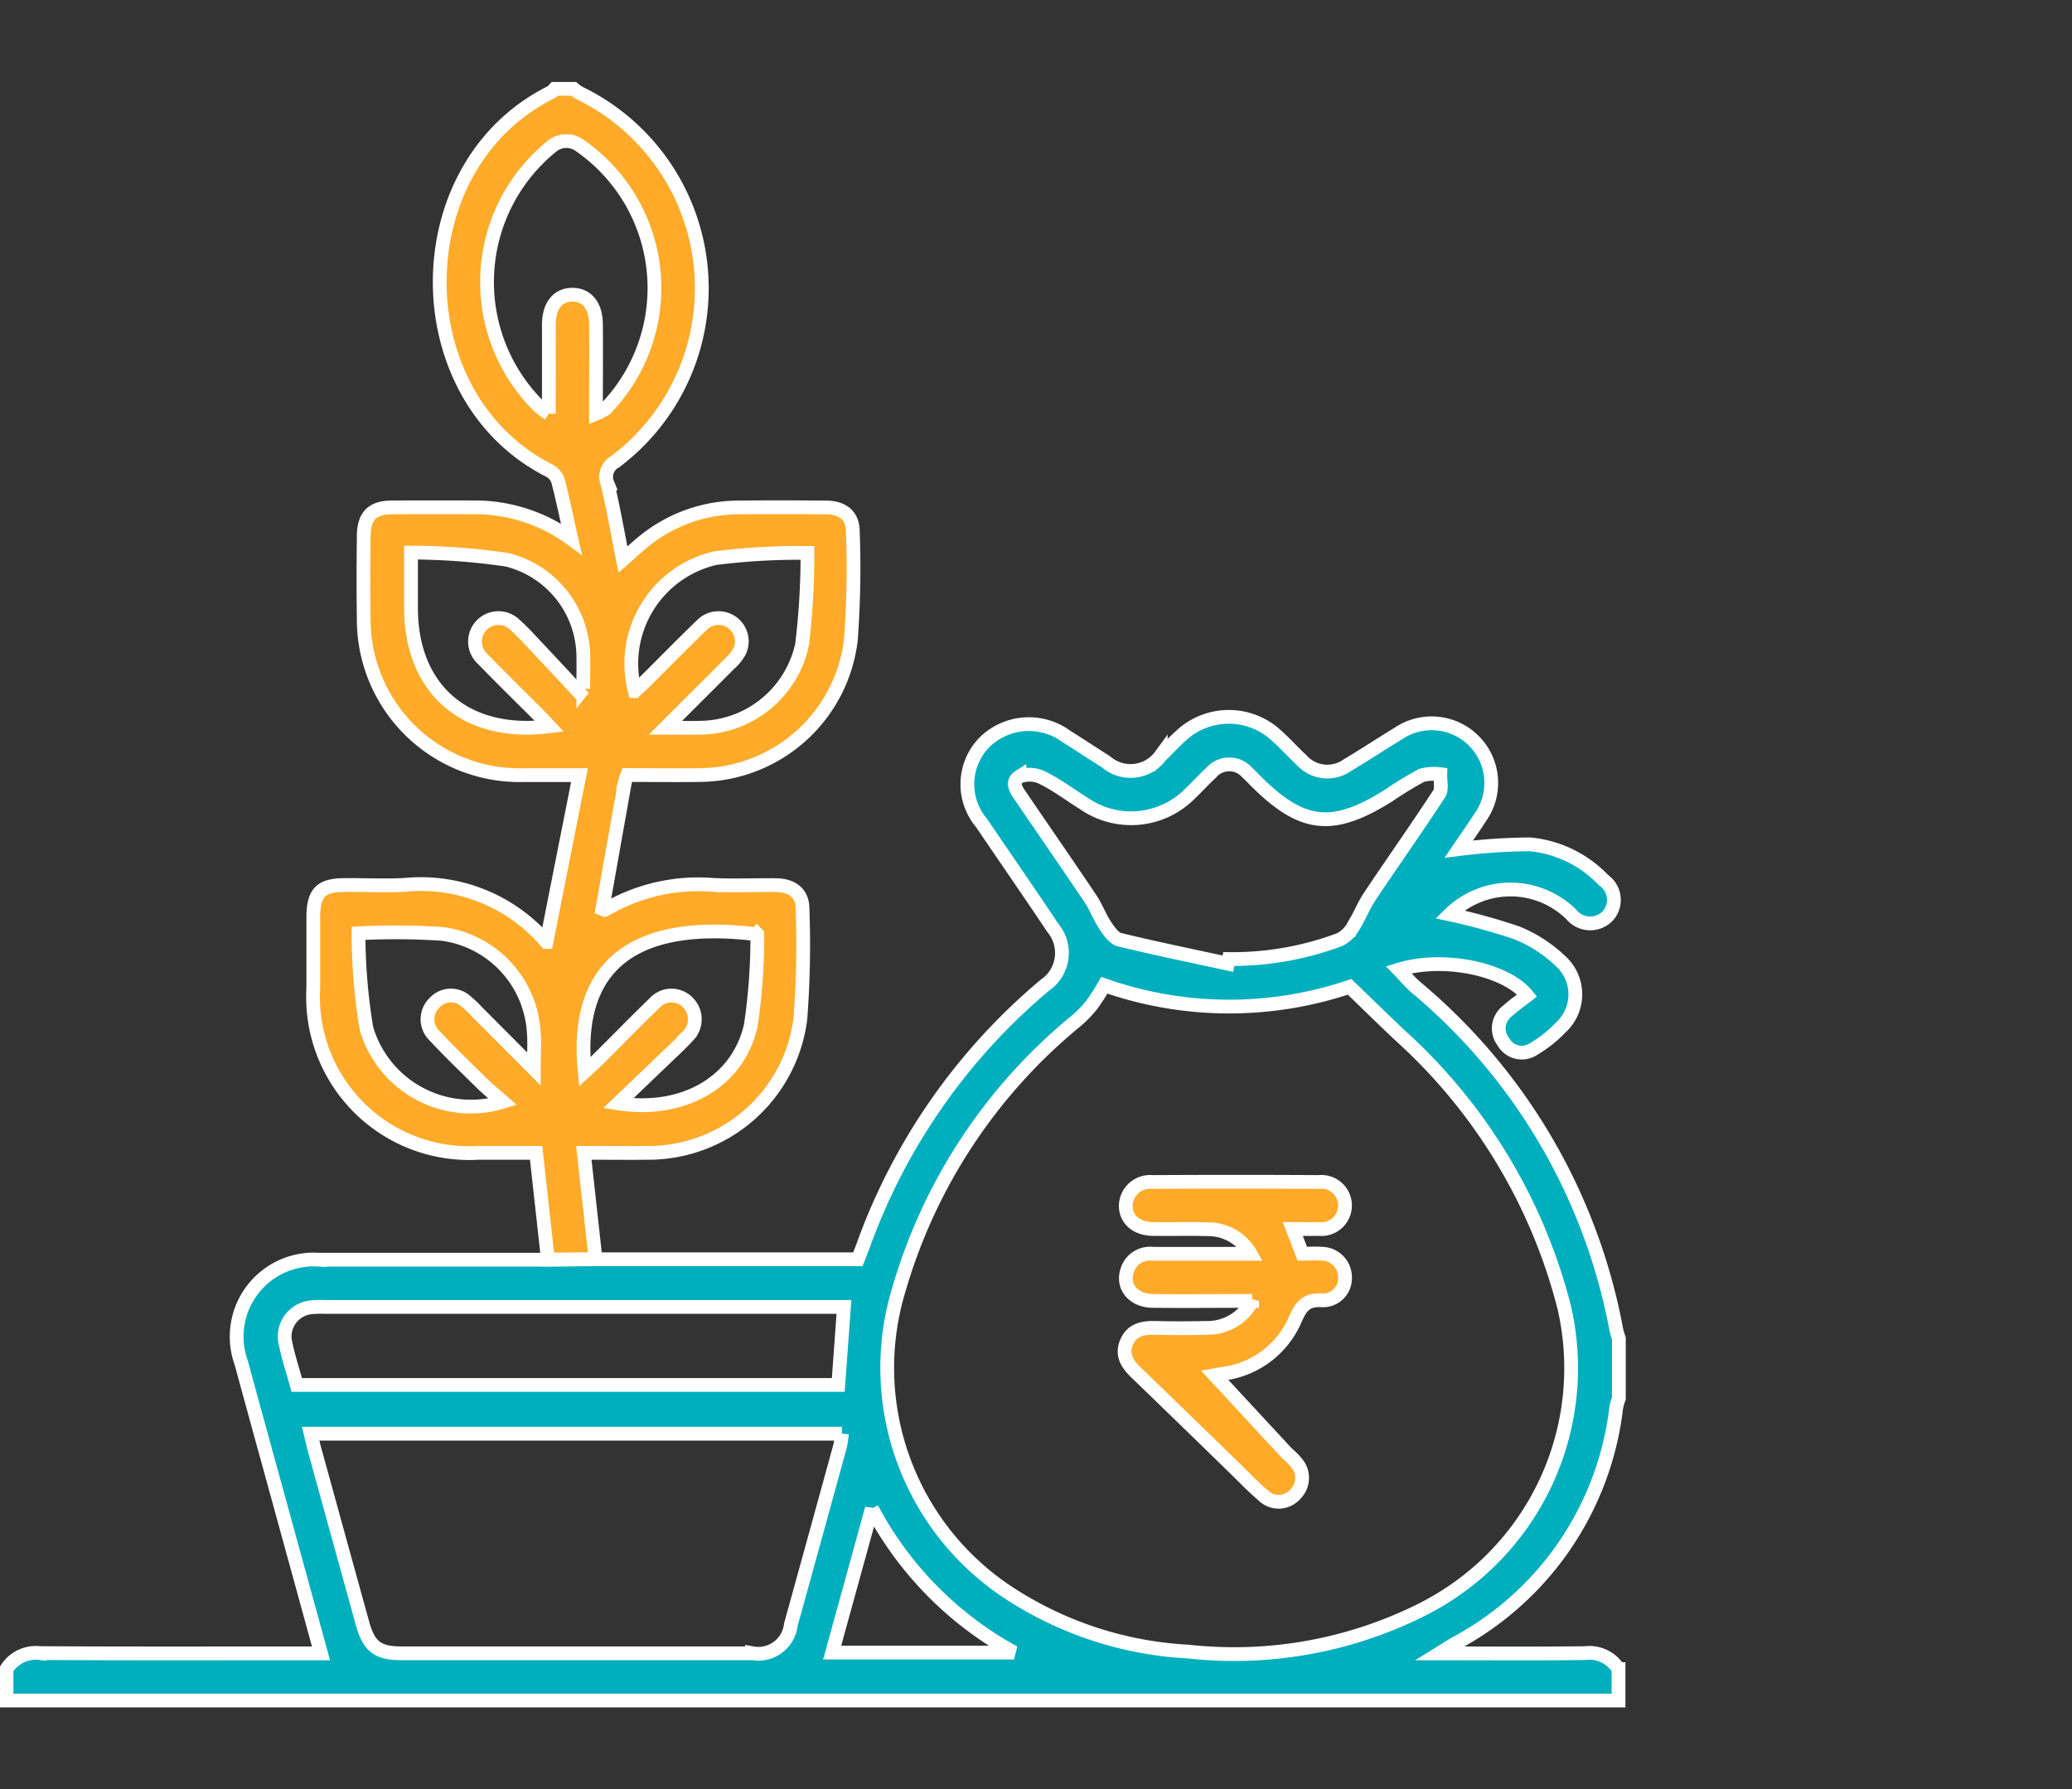 <svg xmlns="http://www.w3.org/2000/svg" width="75.25" height="65" viewBox="0 0 75.25 65">
  <rect x="0" y="0" width="75.25" height="65" fill="#333333" stroke="none"/>
  <g id="Farm_Mechanization_Loan" data-name="Farm Mechanization Loan" transform="translate(442.25 -793)">
    <rect id="Rectangle_2977" data-name="Rectangle 2977" width="75" height="65" transform="translate(-442 793)" fill="none"/>
    <g id="WA2YMD.tif" transform="translate(-742 -139.772)">
      <g id="Group_2875" data-name="Group 2875" transform="translate(300 958.81)">
        <path id="Path_12257" data-name="Path 12257" d="M358.449,1160.567a2.131,2.131,0,0,1,.095-.326v-2.173a3.158,3.158,0,0,1-.094-.32,21.272,21.272,0,0,0-7.3-12.458c-.2-.175-.373-.387-.6-.62,1.619-.5,3.891-.027,4.662.937-.237.185-.487.357-.709.559a.792.792,0,0,0-.151,1.127.766.766,0,0,0,1.1.255,4.559,4.559,0,0,0,.978-.776,1.632,1.632,0,0,0-.038-2.445,4.968,4.968,0,0,0-1.569-1,22.321,22.321,0,0,0-2.421-.667,3.147,3.147,0,0,1,4.42.009.884.884,0,0,0,1.313.054.872.872,0,0,0-.15-1.306,4.233,4.233,0,0,0-2.668-1.3,21.461,21.461,0,0,0-2.589.174c.216-.318.5-.72.766-1.131a2.165,2.165,0,0,0-2.967-3.065c-.618.375-1.221.776-1.843,1.146a1.257,1.257,0,0,1-1.668-.189c-.307-.285-.588-.6-.9-.879a2.544,2.544,0,0,0-3.478,0c-.254.229-.488.482-.733.722a1.358,1.358,0,0,1-1.985.226c-.483-.306-.96-.62-1.443-.925a2.3,2.3,0,0,0-2.981.222,2.178,2.178,0,0,0-.1,2.921c.866,1.276,1.744,2.545,2.6,3.825a1.417,1.417,0,0,1-.3,2.071,22.117,22.117,0,0,0-6.613,9.5c-.066.172-.135.344-.178.454h-9.542l-1.73.016h-.632c-2.553,0-5.107,0-7.66,0a2.8,2.8,0,0,0-2.831,3.741q.51,1.873,1.027,3.745l1.871,6.813h-.669c-3.182,0-6.364.009-9.546-.009a1.253,1.253,0,0,0-1.206.581v1.143h58.544v-1.143a1.244,1.244,0,0,0-1.206-.581c-1.713.025-3.427.009-5.3.009.269-.167.415-.262.566-.35A11.183,11.183,0,0,0,358.449,1160.567Zm-21.583-22.125c-.17-.25-.434-.57-.092-.786a1.042,1.042,0,0,1,.856.052c.525.262,1,.625,1.5.936a3.011,3.011,0,0,0,3.871-.4c.247-.237.478-.491.73-.724a.867.867,0,0,1,1.313-.012c.113.1.217.214.325.321,1.673,1.669,2.779,1.789,4.8.523a13.7,13.7,0,0,1,1.216-.743,1.8,1.8,0,0,1,.673-.04c-.009.24.072.538-.04.71-.822,1.258-1.69,2.486-2.525,3.735-.23.345-.377.745-.6,1.095a1.165,1.165,0,0,1-.489.468,11.082,11.082,0,0,1-4.025.706l-.036.169c-1.312-.285-2.629-.553-3.933-.872-.2-.05-.384-.308-.516-.508-.208-.315-.34-.681-.55-.994C338.525,1140.859,337.691,1139.654,336.866,1138.443ZM310.1,1158.151a1.067,1.067,0,0,1,.941-1.216,3.707,3.707,0,0,1,.513-.014H330.4l-.206,2.833H310.527C310.387,1159.241,310.206,1158.7,310.1,1158.151Zm16.972,11.352q-6.369,0-12.738,0c-.87,0-1.186-.246-1.42-1.091q-.874-3.162-1.744-6.326c-.045-.163-.081-.329-.137-.561h19.294a3.709,3.709,0,0,1-.065.443q-.891,3.247-1.79,6.491A1.189,1.189,0,0,1,327.072,1169.5Zm2.9-.027,1.442-5.231a12.769,12.769,0,0,0,5.162,5.231Zm21.47-1.585a15.22,15.22,0,0,1-8.539,1.549,13.152,13.152,0,0,1-6.4-2.057,9.776,9.776,0,0,1-4.095-11.138,19.7,19.7,0,0,1,6.386-9.683,4.255,4.255,0,0,0,.6-.607,7.806,7.806,0,0,0,.463-.719,13.685,13.685,0,0,0,8.907.057c.669.644,1.256,1.224,1.859,1.788a19.939,19.939,0,0,1,5.933,9.844A9.808,9.808,0,0,1,351.438,1167.891Z" transform="translate(-300 -1135.484)" fill="#00afbe" stroke="#fff" stroke-width="0.5"/>
        <path id="Path_12258" data-name="Path 12258" d="M662.191,1285.754c-.243-.02-.489,0-.726,0l-.348-.9c.357,0,.655.007.952,0a.858.858,0,1,0,0-1.707q-3.028-.018-6.055,0a.882.882,0,0,0-.961.846c-.009.507.381.854.992.862.666.009,1.333-.011,2,.009a1.758,1.758,0,0,1,1.537.891h-1.83c-.571,0-1.143,0-1.714,0a.867.867,0,0,0-.932.6c-.2.585.217,1.1.915,1.112,1.173.013,2.345,0,3.62,0a1.821,1.821,0,0,1-1.641.98c-.628.014-1.257.015-1.885,0-.45-.009-.843.067-1.036.531s.044.8.364,1.106q1.787,1.726,3.566,3.461c.342.332.67.678,1.033.986a.8.8,0,0,0,1.179-.057.83.83,0,0,0,.013-1.145c-.115-.15-.272-.266-.4-.405-.866-.933-1.73-1.868-2.553-2.757l.327-.058a3.3,3.3,0,0,0,2.607-1.989c.208-.476.413-.711.968-.674a.8.8,0,0,0,.832-.832A.852.852,0,0,0,662.191,1285.754Z" transform="translate(-614.417 -1266.249)" fill="#ffaa28" stroke="#fff" stroke-width="0.5"/>
      </g>
      <path id="Path_12259" data-name="Path 12259" d="M416.92,952.089c0-.582-.356-.877-.97-.883-1.067-.009-2.134-.012-3.2,0a5.468,5.468,0,0,0-3.427,1.236c-.247.2-.477.417-.752.659-.191-.962-.346-1.875-.564-2.772a.626.626,0,0,1,.291-.792,7.883,7.883,0,0,0-1.3-13.384,1.468,1.468,0,0,1-.221-.154h-.686c-.037.039-.068.092-.113.115-5.415,2.685-5.394,11.078-.063,13.763a.647.647,0,0,1,.3.368c.171.659.308,1.326.483,2.105a5.937,5.937,0,0,0-3.345-1.147q-1.572-.006-3.144,0c-.738,0-1.043.3-1.052,1.039-.011.991-.015,1.982,0,2.972a5.658,5.658,0,0,0,5.8,5.715c.643,0,1.285,0,2.035,0l-1.2,6.062a5.99,5.99,0,0,0-5.144-2.076c-.722.038-1.448,0-2.172.006-.878,0-1.147.275-1.151,1.172,0,.857,0,1.715,0,2.573a5.672,5.672,0,0,0,5.993,5.984h2.1l.428,3.875,1.73-.016-.426-3.86c.881,0,1.64.01,2.4,0a5.564,5.564,0,0,0,5.466-4.881,35.58,35.58,0,0,0,.076-3.995c0-.544-.369-.838-.946-.847-.762-.011-1.525.026-2.286-.009a6.641,6.641,0,0,0-3.942.906c-.017.011-.06-.021-.094-.034q.408-2.3.817-4.6a2.352,2.352,0,0,1,.085-.264c.889,0,1.78.015,2.67,0a5.565,5.565,0,0,0,5.451-4.9A35.474,35.474,0,0,0,416.92,952.089ZM405.334,971.6c-.765-.769-1.432-1.44-2.1-2.109a3.557,3.557,0,0,0-.373-.352.806.806,0,0,0-1.136.062.827.827,0,0,0-.007,1.183c.56.6,1.148,1.167,1.732,1.739.231.226.484.429.76.671a3.952,3.952,0,0,1-4.957-2.669,21.381,21.381,0,0,1-.286-3.45,25.927,25.927,0,0,1,3.044.021,3.838,3.838,0,0,1,3.319,3.542C405.366,970.635,405.334,971.034,405.334,971.6Zm1.8-13.813-.168.121q-.9-.968-1.81-1.936c-.157-.166-.316-.332-.488-.482a.852.852,0,1,0-1.191,1.217c.675.7,1.371,1.377,2.058,2.065.107.107.208.221.359.382-3.031.387-5.016-1.34-5.019-4.284,0-.626,0-1.252,0-2.025a24.134,24.134,0,0,1,3.489.261,3.656,3.656,0,0,1,2.769,3.56C407.137,957.043,407.13,957.418,407.13,957.792Zm6.316,8.918a21.445,21.445,0,0,1-.236,3.314c-.456,2.049-2.442,3.2-4.815,2.831.736-.7,1.4-1.341,2.069-1.979.151-.145.3-.29.441-.446a.859.859,0,0,0,.026-1.229.826.826,0,0,0-1.223.021c-.714.685-1.4,1.4-2.105,2.093-.129.128-.267.247-.424.392C406.8,967.9,408.9,966.152,413.446,966.71ZM407.591,947.8c0-1.18.01-2.225,0-3.27-.008-.669-.345-1.058-.865-1.052-.543.006-.85.424-.847,1.124.006,1.061,0,2.122,0,3.2a3.884,3.884,0,0,1-.345-.258,6.342,6.342,0,0,1,.418-9.427.831.831,0,0,1,1.066-.05,6.3,6.3,0,0,1,.909,9.565A2.636,2.636,0,0,1,407.591,947.8Zm7.482,8.4a3.825,3.825,0,0,1-3.7,3.007c-.36.009-.72,0-1.257,0,.848-.847,1.587-1.581,2.321-2.32a1.717,1.717,0,0,0,.361-.437.846.846,0,0,0-1.352-.98c-.673.646-1.325,1.315-1.987,1.973-.144.143-.295.28-.456.433a3.932,3.932,0,0,1,2.925-4.83,24.129,24.129,0,0,1,3.343-.188A26.515,26.515,0,0,1,415.073,956.207Z" transform="translate(-86.197 0)" fill="#ffaa28" stroke="#fff" stroke-width="0.5"/>
    </g>
  </g>
</svg>
